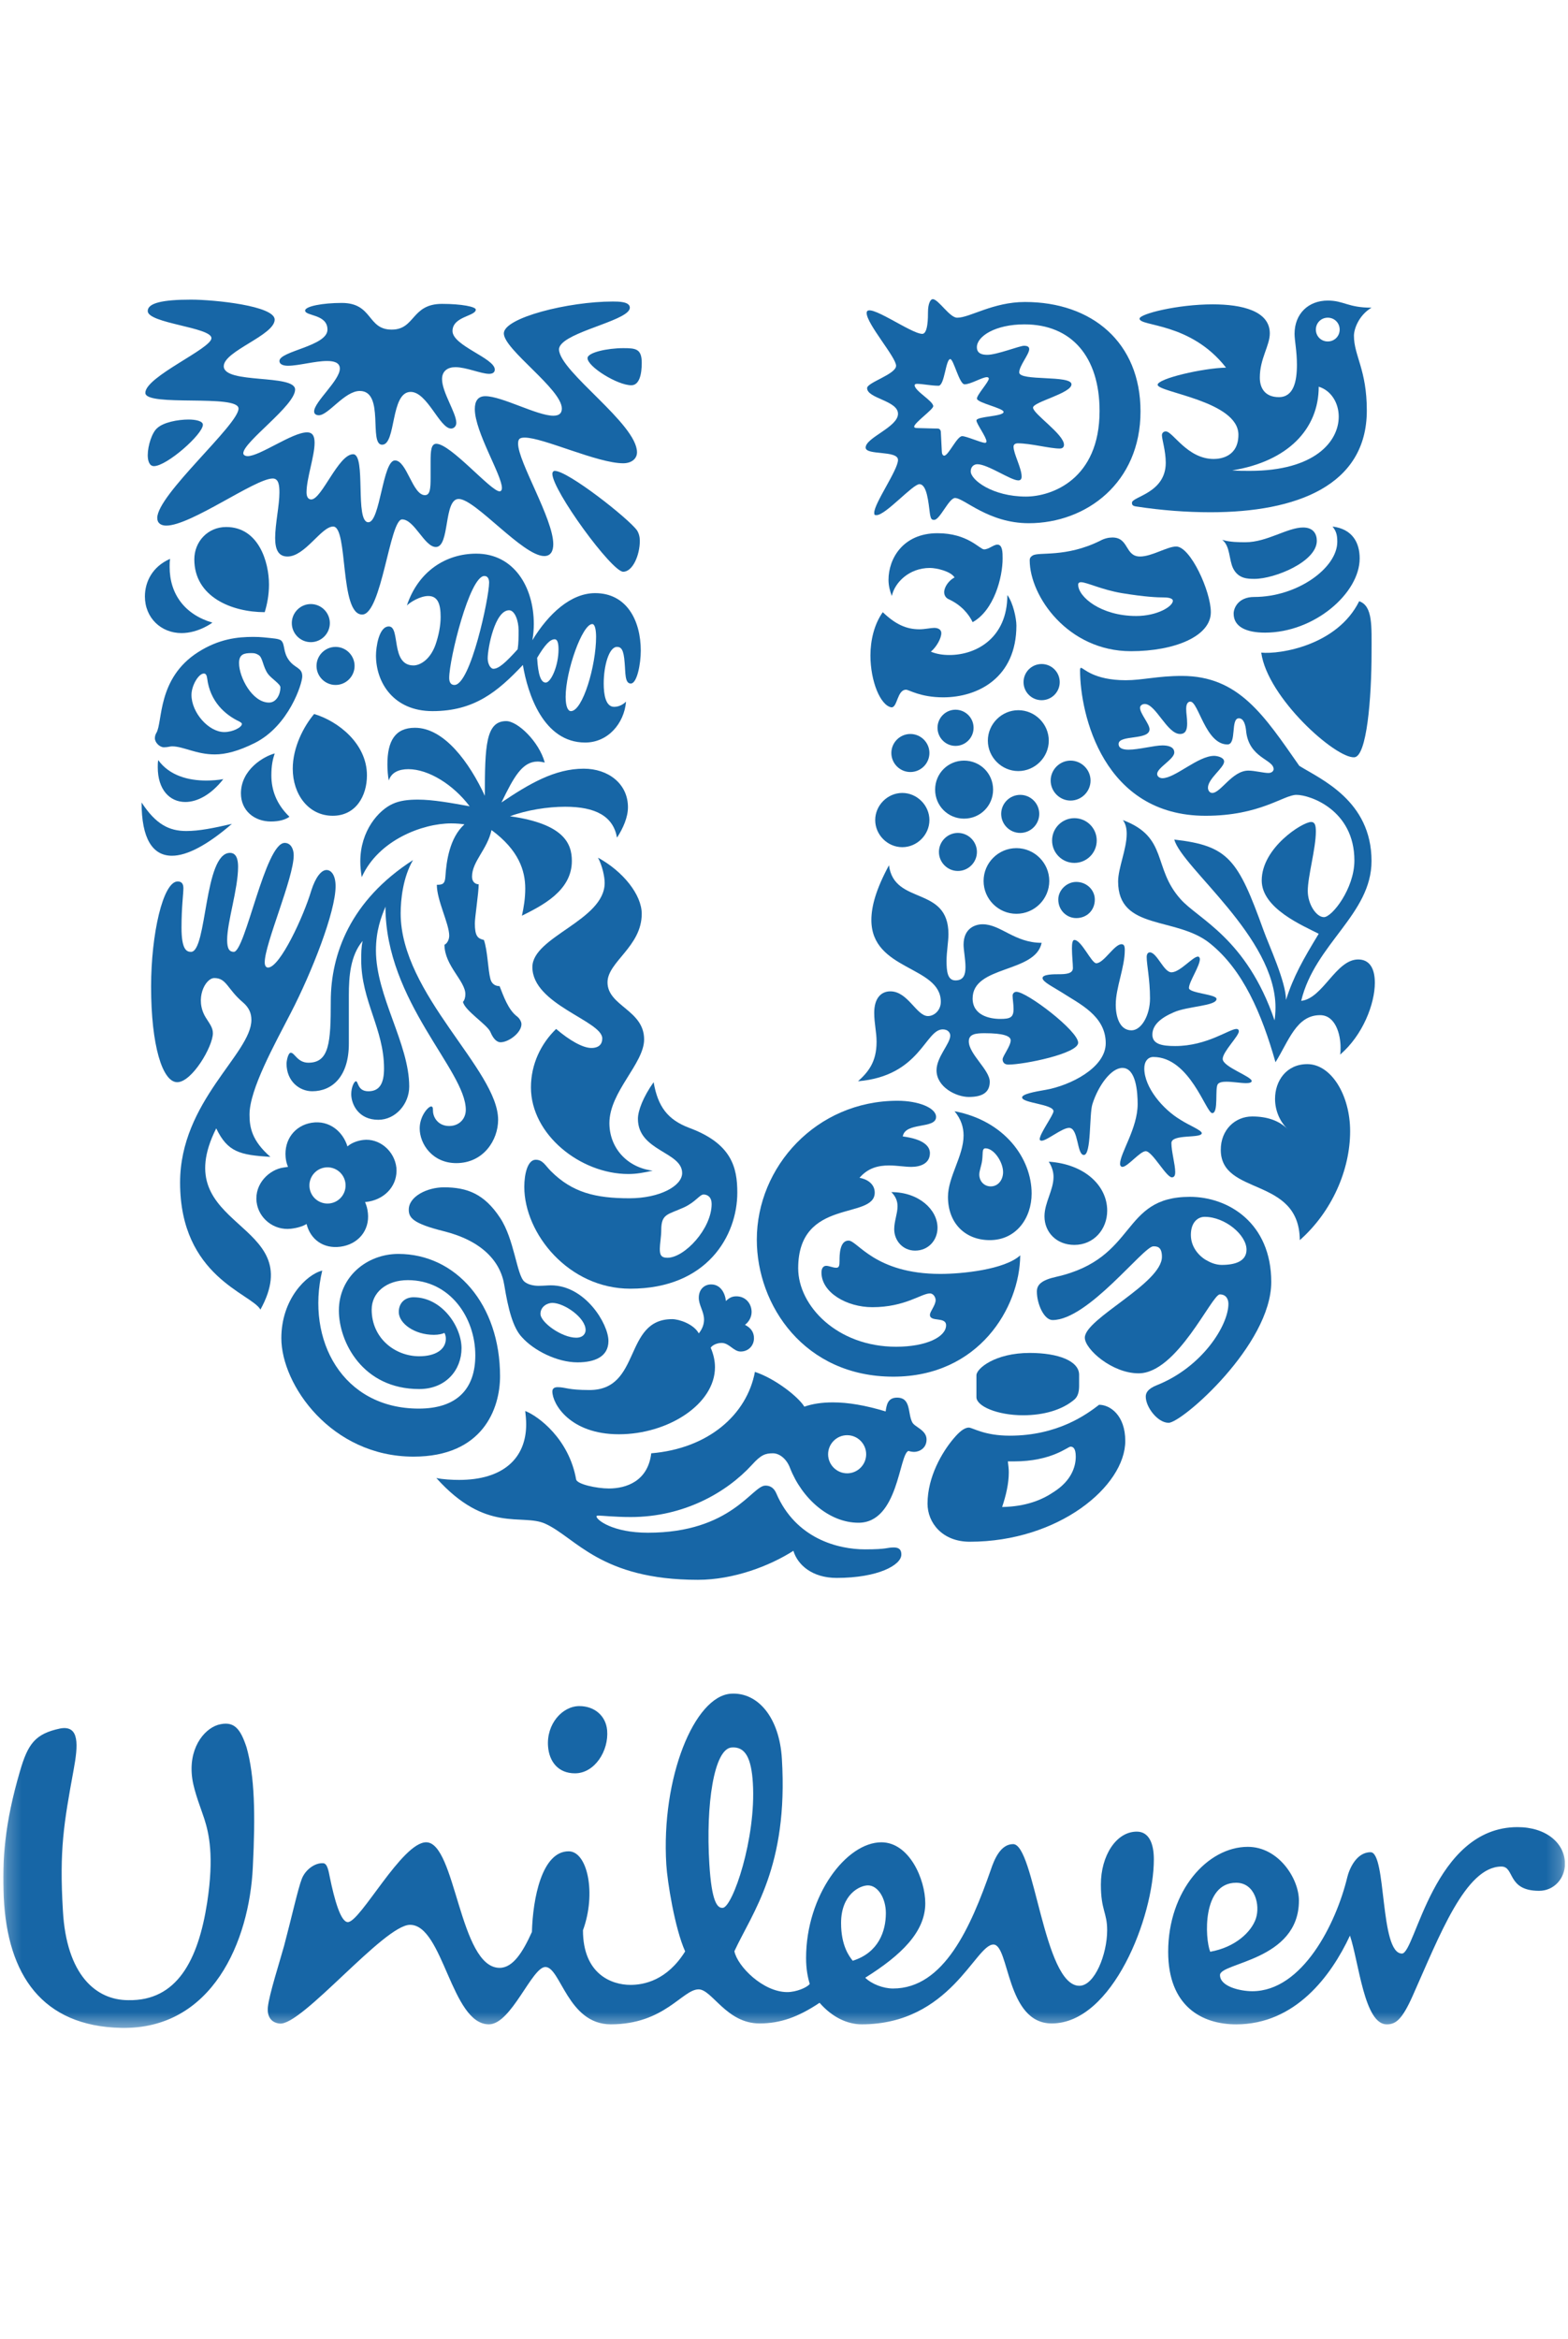 <?xml version="1.0" encoding="UTF-8"?> <svg xmlns="http://www.w3.org/2000/svg" width="108" height="161" viewBox="0 0 108 161" fill="none"><g clip-path="url(#clip0_2680_2619)"><mask id="mask0_2680_2619" style="mask-type:luminance" maskUnits="userSpaceOnUse" x="0" y="20" width="108" height="120"><path d="M107.79 20.593H0.224V139.593H107.79V20.593Z" fill="white"></path></mask><g mask="url(#mask0_2680_2619)"><path d="M14.078 125.217C13.902 124.656 13.388 123.395 13.248 122.464C12.939 120.402 14.017 119.044 15.007 118.733C16.118 118.423 16.552 118.981 16.982 120.278C17.538 122.253 17.6 124.841 17.413 128.546C17.17 133.607 14.638 139.719 8.344 139.592C2.911 139.473 0.507 135.954 0.257 130.585C0.139 128.054 0.32 125.524 1.368 121.946C1.924 120.03 2.42 119.348 4.145 118.981C5.501 118.733 5.379 120.151 5.072 121.823C4.396 125.524 4.082 127.311 4.332 131.51C4.574 135.954 6.615 137.683 8.837 137.683C12.17 137.747 13.65 134.97 14.27 130.954C14.759 127.746 14.39 126.203 14.078 125.217ZM85.142 129.6C86.44 129.6 86.812 131.135 86.502 132.065C86.192 132.989 85.083 134.043 83.356 134.35C82.984 133.422 82.798 129.6 85.142 129.6ZM61.016 131.692C61.016 130.647 60.457 129.782 59.784 129.782C59.222 129.782 57.931 130.397 57.931 132.373C57.931 133.921 58.481 134.655 58.733 134.97C60.518 134.412 61.016 132.927 61.016 131.692ZM41.818 119.104C41.731 118.114 40.955 117.44 39.905 117.44C38.734 117.44 37.631 118.669 37.748 120.213C37.823 121.231 38.423 122.068 39.602 122.068C40.955 122.069 41.942 120.526 41.818 119.104ZM51.855 122.729C51.748 121.003 51.33 120.224 50.403 120.288C49.174 120.362 48.606 124.229 48.857 128.294C49.017 130.946 49.412 131.355 49.78 131.329C50.46 131.288 52.091 126.55 51.855 122.729ZM92.796 129.226C92.031 132.399 89.712 137.067 86.252 137.067C85.451 137.067 84.031 136.756 84.031 135.954C84.031 135.089 89.466 134.97 89.466 130.832C89.466 129.291 88.047 127.128 85.947 127.128C83.17 127.128 80.461 130.155 80.461 134.351C80.461 138.113 82.798 139.348 85.143 139.348C89.218 139.348 91.687 136.013 92.982 133.238C93.602 135.09 93.966 139.348 95.515 139.348C96.13 139.348 96.565 139.039 97.306 137.375C99.153 133.237 100.945 128.485 103.415 128.485C104.338 128.485 103.785 130.155 106.006 130.155C107.053 130.155 107.791 129.291 107.791 128.299C107.791 126.878 106.497 125.771 104.524 125.771C98.721 125.771 97.491 134.474 96.564 134.474C95.02 134.474 95.514 127.499 94.401 127.499C93.413 127.498 92.928 128.675 92.796 129.226ZM43.424 136.631C44.349 136.631 45.94 136.331 47.192 134.326C46.476 132.736 45.965 129.523 45.894 128.353C45.526 122.37 47.831 116.742 50.354 116.586C52.204 116.474 53.684 118.225 53.854 121.062C54.309 128.517 51.826 131.629 50.583 134.314C50.793 135.355 52.559 137.127 54.225 137.127C54.84 137.127 55.584 136.818 55.771 136.568C55.647 136.139 55.521 135.584 55.521 134.779C55.521 130.459 58.299 126.816 60.707 126.816C62.62 126.816 63.731 129.346 63.731 131.016C63.731 132.988 62.063 134.596 59.596 136.139C60.03 136.568 60.828 136.88 61.51 136.88C65.031 136.88 66.873 132.62 68.237 128.73C68.483 127.988 68.918 126.941 69.78 126.941C71.261 126.941 71.881 136.693 74.343 136.693C75.396 136.693 76.258 134.531 76.258 132.869C76.258 131.633 75.826 131.509 75.826 129.719C75.826 127.746 76.876 126.081 78.299 126.081C79.162 126.081 79.474 126.941 79.474 127.988C79.474 131.939 76.631 139.285 72.44 139.285C69.287 139.285 69.533 133.853 68.423 133.853C67.183 133.853 65.455 139.346 59.351 139.346C58.359 139.346 57.312 138.853 56.45 137.863C54.971 138.853 53.733 139.285 52.313 139.285C50.032 139.285 49.042 136.939 48.119 136.939C47.006 136.939 45.775 139.346 42.068 139.346C39.106 139.346 38.612 135.4 37.565 135.4C36.637 135.4 35.218 139.346 33.676 139.346C31.08 139.346 30.53 132.497 28.242 132.497C26.453 132.497 20.798 139.453 19.263 139.294C18.646 139.23 18.386 138.769 18.451 138.151C18.538 137.297 19.273 135.011 19.571 133.93C20.07 132.053 20.528 129.996 20.784 129.34C21.038 128.678 21.723 128.206 22.273 128.257C22.55 128.283 22.633 128.8 22.719 129.227C23.031 130.753 23.466 132.309 23.957 132.309C24.824 132.309 27.687 126.815 29.353 126.815C31.393 126.815 31.637 135.458 34.413 135.458C35.341 135.458 36.022 134.349 36.637 132.987C36.7 130.7 37.317 127.436 39.168 127.436C40.465 127.436 41.083 130.334 40.154 132.868C40.152 135.89 42.125 136.631 43.424 136.631Z" fill="#1766A6"></path></g><path d="M86.412 39.847C85.954 39.847 85.298 39.847 84.937 39.128C84.641 38.538 84.741 37.587 84.184 37.162C84.741 37.325 85.33 37.325 85.788 37.325C87.264 37.325 88.674 36.31 89.756 36.31C90.469 36.31 90.699 36.769 90.699 37.226C90.7 38.669 87.79 39.847 86.412 39.847ZM87.132 43.548C90.535 43.548 93.651 40.83 93.651 38.44C93.651 37.325 93.125 36.409 91.782 36.245C92.011 36.54 92.109 36.769 92.109 37.293C92.109 39.095 89.364 41.093 86.38 41.093C85.298 41.093 84.97 41.845 84.97 42.238C84.97 43.156 85.856 43.548 87.132 43.548ZM86.871 44.924C87.298 48.034 92.011 52.227 93.288 52.128C94.142 52.056 94.469 48.067 94.469 44.924C94.469 43.123 94.568 41.714 93.617 41.386C92.108 44.433 88.15 45.055 86.871 44.924Z" fill="#1766A6"></path><path d="M13.157 65.522C14.269 65.522 14.04 58.709 15.841 58.709C16.268 58.709 16.399 59.136 16.399 59.66C16.399 61.199 15.645 63.459 15.645 64.703C15.645 65.326 15.809 65.522 16.104 65.522C16.891 65.522 18.266 58.022 19.608 58.022C20.034 58.022 20.23 58.447 20.23 58.873C20.23 60.446 18.234 64.965 18.234 66.242C18.234 66.439 18.298 66.602 18.463 66.602C19.282 66.602 20.919 63.066 21.442 61.297C21.737 60.38 22.13 59.888 22.491 59.888C22.818 59.888 23.114 60.248 23.114 61.002C23.114 62.77 21.475 66.93 20.034 69.715C18.922 71.876 17.186 74.984 17.186 76.721C17.186 77.606 17.347 78.522 18.625 79.635C16.529 79.504 15.678 79.308 14.893 77.671C11.388 84.647 21.344 83.96 17.938 90.147C17.315 89.035 12.404 87.888 12.404 81.404C12.404 75.805 17.315 72.529 17.315 70.206C17.315 69.748 17.153 69.355 16.727 68.995C15.645 68.076 15.612 67.325 14.761 67.325C14.14 67.325 13.384 68.764 14.171 70.041C14.434 70.468 14.663 70.73 14.663 71.123C14.663 72.038 13.221 74.493 12.207 74.493C11.191 74.493 10.407 71.975 10.407 67.912C10.407 64.308 11.224 60.675 12.24 60.675C12.534 60.675 12.632 60.871 12.632 61.135C12.632 61.56 12.502 62.41 12.502 63.852C12.502 65.391 12.862 65.522 13.157 65.522Z" fill="#1766A6"></path><path d="M21.506 75.117C22.883 75.117 24.028 74.1 24.028 71.844V68.502C24.028 67.225 24.127 65.785 24.979 64.768C24.88 65.195 24.88 65.653 24.88 66.079C24.88 68.896 26.451 70.829 26.451 73.546C26.451 74.56 26.156 75.118 25.372 75.118C24.618 75.118 24.684 74.43 24.519 74.43C24.389 74.43 24.192 74.855 24.192 75.314C24.192 76.002 24.683 77.082 26.058 77.082C27.238 77.082 28.186 76.002 28.186 74.79C28.186 71.845 25.894 68.568 25.894 65.425C25.894 64.049 26.254 63.133 26.549 62.411C26.549 68.929 32.083 73.677 32.083 76.394C32.083 77.017 31.625 77.509 30.937 77.509C30.184 77.509 29.823 76.918 29.823 76.459C29.823 76.23 29.79 76.165 29.692 76.165C29.497 76.165 28.907 76.82 28.907 77.673C28.907 78.752 29.79 80.064 31.428 80.064C33.293 80.064 34.309 78.49 34.309 77.082C34.309 73.645 27.596 68.437 27.596 62.871C27.596 61.92 27.758 60.381 28.448 59.203C24.125 61.985 22.783 65.687 22.783 68.929C22.783 71.746 22.685 73.152 21.244 73.152C20.49 73.152 20.294 72.466 20.031 72.466C19.835 72.466 19.736 73.055 19.736 73.218C19.738 74.429 20.623 75.117 21.506 75.117Z" fill="#1766A6"></path><path d="M71.121 38.243C71.537 37.964 73.383 38.406 75.77 37.226C76.064 37.065 76.359 36.999 76.621 36.999C77.769 36.999 77.474 38.308 78.523 38.308C79.34 38.308 80.391 37.62 81.014 37.62C81.99 37.62 83.399 40.699 83.399 42.14C83.399 43.81 80.882 44.826 77.9 44.826C73.547 44.826 70.924 41.027 70.924 38.57C70.925 38.374 71.024 38.308 71.121 38.243ZM78.261 42.402C79.703 42.402 80.784 41.747 80.784 41.353C80.784 41.224 80.588 41.125 80.161 41.125C79.735 41.125 78.883 41.093 77.277 40.83C75.899 40.601 74.851 40.077 74.458 40.077C74.327 40.077 74.261 40.142 74.261 40.24C74.261 41.093 75.835 42.402 78.261 42.402Z" fill="#1766A6"></path><path d="M22.195 87.462C21.115 87.725 19.378 89.425 19.378 92.114C19.378 95.321 22.817 100.268 28.482 100.268C33.262 100.268 34.442 96.96 34.442 94.731C34.442 89.787 31.398 86.315 27.436 86.315C25.274 86.315 23.341 87.887 23.341 90.211C23.341 92.375 24.979 95.616 28.875 95.616C30.709 95.616 31.789 94.304 31.789 92.802C31.789 91.327 30.447 89.298 28.481 89.298C27.892 89.298 27.467 89.687 27.467 90.312C27.467 91.096 28.546 91.884 29.89 91.884C30.216 91.884 30.479 91.818 30.611 91.752C30.675 91.853 30.709 92.015 30.709 92.146C30.709 92.9 29.988 93.359 28.875 93.359C27.205 93.359 25.6 92.115 25.6 90.146C25.6 88.97 26.616 88.119 28.089 88.119C31.003 88.119 32.738 90.705 32.738 93.294C32.738 95.617 31.463 96.962 28.842 96.962C23.602 96.961 21.05 92.244 22.195 87.462Z" fill="#1766A6"></path><path d="M59.577 106.651C61.148 106.651 61.066 106.52 61.558 106.52C62.048 106.52 62.082 106.815 62.082 107.012C62.082 107.733 60.476 108.617 57.627 108.617C55.957 108.617 54.941 107.732 54.647 106.75C53.01 107.798 50.522 108.748 48.065 108.748C41.353 108.748 39.65 105.831 37.553 104.884C35.948 104.163 33.492 105.572 30.053 101.74C30.512 101.839 31.135 101.871 31.626 101.871C34.637 101.871 36.242 100.4 36.242 98.04C36.242 97.743 36.209 97.419 36.176 97.126C37.094 97.486 39.191 99.055 39.683 101.839C39.747 102.167 41.089 102.461 41.941 102.461C43.121 102.461 44.627 101.969 44.856 100.039C48.786 99.712 51.44 97.388 51.997 94.436C53.403 94.895 55.008 96.172 55.401 96.829C55.958 96.633 56.612 96.534 57.365 96.534C58.413 96.534 59.593 96.731 61 97.157C61.066 96.731 61.131 96.207 61.787 96.207C62.769 96.207 62.507 97.288 62.835 97.907C62.999 98.236 63.819 98.431 63.819 99.088C63.819 99.712 63.292 99.942 62.965 99.942C62.834 99.942 62.67 99.909 62.571 99.876C61.917 100.106 61.883 104.819 59.133 104.819C57.104 104.819 55.237 103.149 54.417 101.055C54.188 100.433 53.697 100.039 53.238 100.039C52.715 100.039 52.42 100.138 51.799 100.826C50.031 102.756 47.083 104.426 43.448 104.426C42.334 104.426 41.45 104.326 41.22 104.326C41.088 104.326 41.088 104.359 41.088 104.391C41.088 104.621 42.201 105.506 44.625 105.506C50.389 105.506 51.798 102.263 52.714 102.263C52.847 102.263 53.237 102.263 53.466 102.788C54.811 105.93 57.743 106.651 59.577 106.651ZM57.038 100.106C57.038 100.827 57.628 101.417 58.349 101.417C59.07 101.417 59.659 100.827 59.659 100.106C59.659 99.383 59.07 98.793 58.349 98.793C57.628 98.793 57.038 99.383 57.038 100.106Z" fill="#1766A6"></path><path d="M82.974 83.762C82.515 83.762 82.024 84.123 82.024 85.009C82.024 85.988 82.778 86.612 83.203 86.807C83.433 86.94 83.794 87.071 84.151 87.071C85.102 87.071 85.857 86.807 85.857 86.02C85.856 85.009 84.38 83.762 82.974 83.762ZM79.441 85.791C78.753 85.791 74.949 90.867 72.498 90.867C71.909 90.867 71.417 89.754 71.417 88.906C71.417 88.447 71.711 88.119 72.762 87.888C78.393 86.611 77.147 82.385 81.957 82.385C84.609 82.385 87.561 84.189 87.561 88.248C87.561 92.571 81.408 97.94 80.49 97.94C79.736 97.94 78.917 96.86 78.917 96.14C78.917 95.911 79.016 95.616 79.671 95.354C82.811 94.108 84.61 91.227 84.61 89.752C84.61 89.424 84.447 89.1 84.021 89.1C83.465 89.1 81.081 94.534 78.425 94.534C76.588 94.534 74.72 92.868 74.72 92.08C74.72 90.768 80.031 88.347 80.031 86.511C80.03 85.822 79.703 85.791 79.441 85.791Z" fill="#1766A6"></path><path d="M14.63 42.86C14.63 42.86 13.681 43.579 12.502 43.579C11.095 43.579 9.981 42.532 9.981 41.058C9.981 40.042 10.505 38.995 11.716 38.47C11.684 38.667 11.684 38.83 11.684 39.027C11.683 40.895 12.731 42.302 14.63 42.86ZM21.638 49.148C20.918 49.998 20.164 51.44 20.164 52.913C20.164 54.681 21.246 56.154 22.916 56.154C24.52 56.154 25.274 54.779 25.274 53.372C25.274 51.178 23.276 49.637 21.638 49.148ZM10.767 50.457C10.705 50.558 10.668 50.687 10.668 50.818C10.668 51.113 10.996 51.44 11.289 51.44C11.551 51.44 11.715 51.375 11.846 51.375C12.631 51.375 13.516 51.931 14.793 51.931C15.545 51.931 16.43 51.701 17.543 51.146C19.901 49.966 20.819 47.052 20.819 46.56C20.819 45.937 20.319 46.019 19.901 45.446C19.483 44.875 19.643 44.37 19.377 44.103C19.226 43.95 18.756 43.94 18.165 43.874C17.968 43.853 17.706 43.841 17.444 43.841C16.365 43.841 15.084 43.974 13.646 44.89C10.806 46.703 11.224 49.704 10.767 50.457ZM18.462 46.396C18.689 46.705 19.315 47.085 19.315 47.314C19.315 47.771 19.051 48.362 18.528 48.362C17.381 48.362 16.465 46.626 16.465 45.642C16.465 45.021 16.826 44.956 17.316 44.956C17.545 44.956 17.644 44.989 17.807 45.087C18.101 45.251 18.101 45.905 18.462 46.396ZM15.448 50.392C14.368 50.392 13.189 49.05 13.189 47.837C13.189 47.183 13.68 46.363 14.04 46.363C14.171 46.363 14.237 46.462 14.269 46.692C14.465 48.296 15.514 49.214 16.497 49.671C16.595 49.736 16.661 49.769 16.661 49.834C16.661 50.064 16.038 50.392 15.448 50.392ZM18.233 42.139C18.396 41.614 18.527 40.961 18.527 40.239C18.527 38.668 17.805 36.277 15.579 36.277C14.303 36.277 13.384 37.292 13.384 38.504C13.384 41.092 15.972 42.139 18.233 42.139ZM9.751 55.238C9.751 57.726 10.505 58.906 11.847 58.906C12.895 58.906 14.303 58.152 15.972 56.711C14.696 57.006 13.712 57.203 12.829 57.203C11.65 57.203 10.734 56.744 9.751 55.238ZM10.898 52.323C10.866 52.488 10.866 52.651 10.866 52.814C10.866 54.353 11.683 55.205 12.764 55.205C13.58 55.205 14.532 54.714 15.381 53.632C15.023 53.697 14.596 53.73 14.203 53.73C12.993 53.73 11.683 53.404 10.898 52.323ZM18.921 51.865C18.166 52.061 16.595 52.978 16.595 54.615C16.595 55.793 17.511 56.548 18.658 56.548C19.248 56.548 19.673 56.416 19.935 56.22C19.019 55.336 18.691 54.353 18.691 53.372C18.691 52.683 18.789 52.258 18.921 51.865ZM20.099 42.892C20.099 43.612 20.688 44.203 21.408 44.203C22.129 44.203 22.719 43.613 22.719 42.892C22.719 42.172 22.129 41.581 21.408 41.581C20.688 41.581 20.099 42.172 20.099 42.892ZM21.801 45.839C21.801 46.56 22.392 47.15 23.114 47.15C23.833 47.15 24.423 46.56 24.423 45.839C24.423 45.12 23.833 44.53 23.114 44.53C22.391 44.53 21.801 45.12 21.801 45.839Z" fill="#1766A6"></path><path d="M72.892 61.919C72.892 61.265 73.482 60.708 74.129 60.708C74.851 60.708 75.408 61.265 75.408 61.919C75.408 62.672 74.85 63.197 74.129 63.197C73.482 63.197 72.892 62.672 72.892 61.919ZM61.394 51.833C61.394 52.553 61.985 53.143 62.703 53.143C63.426 53.143 64.016 52.553 64.016 51.833C64.016 51.114 63.425 50.524 62.703 50.524C61.985 50.524 61.394 51.114 61.394 51.833ZM60.282 56.45C60.282 57.466 61.131 58.316 62.148 58.316C63.162 58.316 64.016 57.466 64.016 56.45C64.016 55.436 63.162 54.583 62.148 54.583C61.131 54.583 60.282 55.436 60.282 56.45ZM64.409 54.354C64.409 55.469 65.294 56.352 66.401 56.352C67.514 56.352 68.402 55.469 68.402 54.354C68.402 53.241 67.514 52.357 66.401 52.357C65.294 52.357 64.409 53.241 64.409 54.354ZM64.574 50.097C64.574 50.786 65.131 51.344 65.812 51.344C66.5 51.344 67.057 50.786 67.057 50.097C67.057 49.411 66.499 48.854 65.812 48.854C65.131 48.854 64.574 49.411 64.574 50.097ZM70.499 46.955C70.499 47.641 71.056 48.198 71.745 48.198C72.433 48.198 72.991 47.641 72.991 46.955C72.991 46.266 72.433 45.709 71.745 45.709C71.056 45.709 70.499 46.266 70.499 46.955ZM68.041 50.983C68.041 52.128 68.991 53.077 70.138 53.077C71.286 53.077 72.237 52.128 72.237 50.983C72.237 49.835 71.287 48.887 70.138 48.887C68.991 48.887 68.041 49.835 68.041 50.983ZM64.671 58.645C64.671 59.366 65.261 59.954 65.976 59.954C66.697 59.954 67.288 59.366 67.288 58.645C67.288 57.924 66.697 57.335 65.976 57.335C65.261 57.335 64.671 57.924 64.671 58.645ZM68.959 56.024C68.959 56.745 69.548 57.335 70.271 57.335C70.991 57.335 71.581 56.745 71.581 56.024C71.581 55.305 70.991 54.715 70.271 54.715C69.548 54.715 68.959 55.305 68.959 56.024ZM67.747 60.642C67.747 61.886 68.762 62.902 70.008 62.902C71.253 62.902 72.271 61.886 72.271 60.642C72.271 59.398 71.253 58.382 70.008 58.382C68.762 58.382 67.747 59.398 67.747 60.642ZM72.465 57.857C72.465 58.71 73.154 59.398 74 59.398C74.852 59.398 75.54 58.71 75.54 57.857C75.54 57.007 74.852 56.319 74 56.319C73.154 56.319 72.465 57.007 72.465 57.857ZM72.367 53.731C72.367 54.486 72.991 55.108 73.736 55.108C74.491 55.108 75.114 54.486 75.114 53.731C75.114 52.979 74.491 52.357 73.736 52.357C72.991 52.357 72.367 52.979 72.367 53.731Z" fill="#1766A6"></path><path d="M75.703 96.699C74.851 97.355 72.859 98.826 69.548 98.826C67.779 98.826 66.992 98.269 66.73 98.269C66.402 98.269 66.042 98.596 65.681 99.023C64.903 99.941 63.886 101.644 63.886 103.509C63.886 104.818 64.903 106.126 66.795 106.126C72.925 106.126 77.506 102.296 77.506 99.187C77.506 97.42 76.458 96.699 75.703 96.699ZM74 96.339C74.265 96.113 74.327 95.75 74.327 95.388V94.635C74.327 93.684 72.892 93.13 70.925 93.13C68.532 93.13 67.254 94.208 67.254 94.668V96.174C67.254 96.798 68.697 97.42 70.467 97.42C71.876 97.42 73.154 97.06 74 96.339ZM73.736 99.581C73.901 99.581 74.096 99.678 74.096 100.269C74.096 100.988 73.77 101.937 72.596 102.689C71.777 103.248 70.662 103.707 69.024 103.736C69.286 102.953 69.483 102.132 69.483 101.35C69.483 101.087 69.451 100.89 69.418 100.596H69.844C72.433 100.597 73.548 99.581 73.736 99.581Z" fill="#1766A6"></path><path d="M61.23 59.562C61.59 62.344 65.327 60.937 65.327 64.308C65.327 64.8 65.196 65.522 65.196 66.144C65.196 66.865 65.26 67.487 65.812 67.487C66.368 67.487 66.5 67.094 66.5 66.57C66.5 66.044 66.368 65.391 66.368 65.031C66.368 63.883 67.188 63.623 67.681 63.623C68.926 63.623 69.876 64.9 71.745 64.9C71.318 66.996 66.992 66.439 66.992 68.731C66.992 69.879 68.139 70.138 68.893 70.138C69.581 70.138 69.811 70.04 69.811 69.453C69.811 69.124 69.745 68.763 69.745 68.534C69.745 68.403 69.844 68.272 70.008 68.272C70.731 68.272 74.261 70.957 74.261 71.778C74.261 72.529 70.532 73.282 69.451 73.282C69.123 73.282 69.057 73.053 69.057 72.922C69.057 72.694 69.614 72.005 69.614 71.614C69.614 71.319 69.123 71.121 67.811 71.121C67.188 71.121 66.729 71.188 66.729 71.68C66.729 72.561 68.171 73.644 68.171 74.46C68.171 75.117 67.778 75.51 66.729 75.51C65.844 75.51 64.506 74.82 64.506 73.675C64.506 72.758 65.451 71.844 65.451 71.285C65.451 71.121 65.326 70.859 64.933 70.859C63.719 70.859 63.392 74.067 59.1 74.428C59.788 73.806 60.376 73.118 60.376 71.713C60.376 71.025 60.214 70.466 60.214 69.715C60.214 68.731 60.671 68.24 61.326 68.24C62.537 68.24 63.127 69.942 63.916 69.942C64.343 69.942 64.801 69.55 64.801 68.96C64.801 66.472 60.018 66.832 60.018 63.328C60.019 62.377 60.345 61.199 61.23 59.562ZM76.85 69.157C76.85 69.975 77.114 70.924 77.933 70.924C78.621 70.924 79.21 69.879 79.21 68.731C79.21 67.421 78.981 66.406 78.981 65.88C78.981 65.653 79.08 65.555 79.21 65.555C79.702 65.588 80.16 66.93 80.686 66.93C81.276 66.93 82.155 65.847 82.514 65.847C82.613 65.847 82.645 65.98 82.645 66.011C82.645 66.504 81.891 67.585 81.891 68.01C81.891 68.371 83.792 68.436 83.792 68.763C83.792 69.255 81.799 69.255 80.85 69.681C79.933 70.073 79.373 70.564 79.373 71.221C79.373 71.876 80.029 72.005 80.947 72.005C83.135 72.005 84.675 70.828 85.166 70.828C85.264 70.828 85.329 70.891 85.329 70.99C85.329 71.319 84.216 72.398 84.216 72.891C84.216 73.447 86.248 74.1 86.215 74.428C86.183 74.526 86.051 74.558 85.822 74.558C85.46 74.558 84.904 74.46 84.477 74.46C84.215 74.46 83.986 74.493 83.886 74.624C83.659 74.886 83.952 76.623 83.496 76.623C83.069 76.623 81.955 72.758 79.439 72.758C79.078 72.758 78.816 73.053 78.816 73.544C78.816 74.853 80.094 76.359 81.307 77.081C81.856 77.442 82.775 77.802 82.775 77.999C82.775 78.391 80.684 78.031 80.684 78.686C80.684 79.275 80.946 80.162 80.946 80.683C80.946 80.847 80.913 81.043 80.717 81.043C80.324 81.043 79.372 79.243 78.914 79.243C78.521 79.243 77.669 80.323 77.308 80.323C77.21 80.323 77.145 80.225 77.145 80.127C77.145 79.374 78.358 77.671 78.358 76.001C78.358 75.215 78.259 73.511 77.308 73.511C76.522 73.511 75.636 74.755 75.243 76.001C75.015 76.721 75.178 79.504 74.653 79.504C74.162 79.504 74.293 77.638 73.636 77.638C73.153 77.638 72.104 78.522 71.743 78.522C71.677 78.522 71.611 78.489 71.611 78.424C71.611 78.031 72.562 76.754 72.562 76.492C72.562 76.001 70.399 75.936 70.399 75.543C70.399 75.312 71.251 75.15 72.037 75.017C73.703 74.722 76.16 73.511 76.16 71.809C76.16 69.91 74.325 69.091 73.119 68.305C72.496 67.912 71.808 67.585 71.808 67.323C71.808 67.061 72.594 67.061 72.922 67.061C73.413 67.061 73.899 67.028 73.899 66.635C73.899 66.34 73.833 65.751 73.833 65.293C73.833 64.965 73.865 64.703 73.998 64.703C74.489 64.703 75.177 66.306 75.506 66.306C76.029 66.306 76.75 64.996 77.243 64.996C77.405 64.996 77.472 65.096 77.472 65.389C77.474 66.602 76.85 67.977 76.85 69.157Z" fill="#1766A6"></path><path d="M62.181 78.227C63.689 78.424 64.05 78.947 64.05 79.374C64.05 80.094 63.394 80.323 62.77 80.323C62.313 80.323 61.788 80.225 61.231 80.225C60.509 80.225 59.79 80.388 59.201 81.076C59.626 81.141 60.249 81.438 60.249 82.094C60.249 83.993 54.977 82.418 54.977 87.3C54.977 89.886 57.663 92.704 61.722 92.704C63.821 92.704 65.164 92.016 65.164 91.228C65.164 90.608 64.051 91.031 64.051 90.507C64.051 90.278 64.444 89.852 64.444 89.49C64.444 89.332 64.313 89.034 64.051 89.034C63.459 89.034 62.345 89.981 60.085 89.981C58.316 89.981 56.58 88.969 56.58 87.593C56.58 87.299 56.712 87.133 56.908 87.133C57.105 87.133 57.366 87.266 57.596 87.266C57.793 87.266 57.825 87.133 57.825 86.775C57.825 86.413 57.825 85.397 58.446 85.397C59.07 85.397 60.249 87.691 64.771 87.691C66.272 87.691 69.189 87.397 70.271 86.413C70.238 90.016 67.418 94.764 61.526 94.764C55.402 94.764 52.127 89.852 52.127 85.332C52.127 80.323 56.219 75.772 61.821 75.772C63.26 75.772 64.475 76.261 64.475 76.885C64.474 77.737 62.344 77.213 62.181 78.227ZM72.236 79.965C72.465 80.323 72.564 80.683 72.564 81.01C72.564 81.928 71.941 82.779 71.941 83.731C71.941 84.811 72.761 85.694 74 85.694C75.343 85.694 76.261 84.615 76.261 83.337C76.261 81.6 74.688 80.127 72.236 79.965ZM61.394 82.059C61.72 82.385 61.82 82.713 61.82 83.041C61.82 83.532 61.591 84.058 61.591 84.615C61.591 85.397 62.181 86.087 63.031 86.087C63.95 86.087 64.574 85.365 64.574 84.516C64.574 83.272 63.292 82.059 61.394 82.059ZM65.747 76.492C69.188 77.147 71.056 79.734 71.056 82.159C71.056 83.829 70.008 85.365 68.172 85.365C66.5 85.365 65.294 84.221 65.294 82.386C65.294 81.011 66.368 79.57 66.368 78.162C66.368 77.606 66.205 77.049 65.747 76.492ZM67.451 80.847C67.451 81.305 67.779 81.666 68.238 81.666C68.761 81.666 69.09 81.207 69.09 80.683C69.09 79.996 68.467 79.046 67.877 79.046C67.614 79.046 67.713 79.439 67.648 79.865C67.614 80.192 67.451 80.585 67.451 80.847Z" fill="#1766A6"></path><path d="M31.3 47.15C32.413 47.15 33.689 41.124 33.689 40.108C33.689 39.846 33.592 39.649 33.363 39.649C32.347 39.649 30.94 45.381 30.94 46.659C30.939 46.888 31.004 47.15 31.3 47.15ZM39.323 48.951C40.14 48.951 41.057 45.806 41.057 43.841C41.057 43.415 40.992 42.958 40.794 42.958C40.106 42.958 38.96 46.2 38.96 47.968C38.961 48.656 39.126 48.951 39.323 48.951ZM33.982 46.036C34.342 46.036 34.801 45.641 35.655 44.694C35.719 44.268 35.719 43.874 35.719 43.383C35.719 42.729 35.457 42.008 35.065 42.008C34.081 42.008 33.591 44.628 33.591 45.317C33.592 45.708 33.787 46.036 33.982 46.036ZM38.47 44.694C38.47 44.136 38.338 44.005 38.208 44.005C37.88 44.005 37.521 44.399 36.997 45.283C37.062 46.462 37.259 46.986 37.586 46.986C37.946 46.986 38.47 45.839 38.47 44.694ZM40.992 40.829C43.154 40.829 44.135 42.696 44.135 44.792C44.135 45.708 43.875 47.052 43.449 47.052C43.023 47.052 43.089 46.298 43.023 45.61C42.958 44.726 42.793 44.53 42.498 44.53C41.941 44.53 41.582 45.839 41.582 47.052C41.582 47.804 41.713 48.656 42.301 48.656C42.629 48.656 42.924 48.492 43.121 48.296C42.99 49.801 41.875 51.113 40.304 51.113C37.422 51.113 36.341 47.739 36.015 45.774C34.279 47.608 32.675 48.951 29.792 48.951C27.108 48.951 25.896 46.986 25.896 45.12C25.896 44.562 26.092 43.122 26.781 43.122C27.599 43.122 26.879 45.806 28.483 45.806C28.877 45.806 29.595 45.478 29.99 44.399C30.219 43.743 30.35 43.057 30.35 42.466C30.35 41.581 30.154 41.026 29.499 41.026C28.941 41.026 28.253 41.45 28.024 41.68C28.811 39.322 30.71 38.111 32.803 38.111C35.393 38.111 36.767 40.403 36.767 42.958C36.767 43.317 36.734 43.71 36.668 44.071C37.782 42.237 39.323 40.829 40.992 40.829Z" fill="#1766A6"></path><path d="M34.868 49.638C33.46 49.638 33.395 51.344 33.395 54.78C32.346 52.521 30.612 50.097 28.581 50.097C27.206 50.097 26.683 51.015 26.683 52.618C26.683 52.946 26.715 53.438 26.781 53.731C26.945 53.176 27.469 52.946 28.123 52.946C29.533 52.946 31.235 54.026 32.348 55.501C31.072 55.272 29.827 55.042 28.78 55.042C28.124 55.042 27.535 55.108 27.044 55.337C26.094 55.762 24.817 57.171 24.817 59.3C24.817 59.628 24.85 59.987 24.916 60.38C26.062 57.825 29.107 56.679 31.072 56.679C31.466 56.679 31.759 56.712 31.989 56.745C30.973 57.661 30.745 59.266 30.678 60.347C30.647 60.871 30.449 60.905 30.088 60.905C30.088 61.984 30.941 63.59 30.941 64.408C30.941 64.703 30.777 64.965 30.614 65.031C30.614 66.472 32.053 67.52 32.053 68.436C32.053 68.665 31.989 68.862 31.889 68.961C31.989 69.551 33.573 70.542 33.778 71.039C34.03 71.643 34.313 71.745 34.477 71.745C35.034 71.745 35.916 71.089 35.916 70.499C35.916 70.303 35.752 70.074 35.623 69.975C35 69.518 34.672 68.535 34.41 67.881C34.18 67.881 33.884 67.784 33.78 67.398C33.601 66.72 33.592 65.457 33.33 64.703C32.904 64.605 32.707 64.441 32.707 63.557C32.707 63.131 32.97 61.46 32.97 60.87C32.774 60.87 32.512 60.739 32.512 60.346C32.512 59.299 33.561 58.48 33.854 57.138C35.721 58.512 36.178 59.92 36.178 61.166C36.178 61.819 36.08 62.442 35.949 63.033C37.325 62.344 39.388 61.329 39.388 59.266C39.388 58.053 38.831 56.711 35.13 56.187C36.276 55.761 37.718 55.533 38.929 55.533C41.026 55.533 42.237 56.187 42.498 57.66C42.924 57.006 43.252 56.252 43.252 55.565C43.252 53.959 41.908 52.913 40.206 52.913C38.208 52.913 36.44 53.959 34.54 55.238C35.394 53.47 35.98 52.422 37.03 52.422C37.193 52.422 37.357 52.455 37.521 52.488C37.128 51.048 35.655 49.638 34.868 49.638Z" fill="#1766A6"></path><path d="M90.044 73.25C91.684 73.25 92.994 75.378 92.994 77.868C92.994 80.52 91.748 83.403 89.527 85.366C89.494 80.946 84.084 82.354 84.084 79.146C84.084 77.771 85.069 76.853 86.249 76.853C87.298 76.853 88.117 77.148 88.707 77.739C88.117 77.181 87.822 76.394 87.822 75.642C87.822 74.395 88.609 73.25 90.044 73.25Z" fill="#1766A6"></path><path d="M60.804 42.14C61.657 42.959 62.408 43.318 63.326 43.318C63.688 43.318 64.115 43.221 64.345 43.221C64.64 43.221 64.835 43.351 64.835 43.58C64.835 43.941 64.507 44.531 64.115 44.859C64.507 45.022 64.934 45.088 65.393 45.088C67.253 45.088 69.383 43.908 69.383 40.962C69.778 41.484 70.007 42.566 70.007 43.058C70.007 46.627 67.384 48.002 64.966 48.002C63.393 48.002 62.605 47.477 62.407 47.477C61.786 47.477 61.819 48.723 61.393 48.69C60.639 48.559 59.953 46.889 59.953 45.121C59.954 44.072 60.216 42.959 60.804 42.14ZM65.747 39.749C65.485 39.323 64.507 39.095 64.05 39.095C62.606 39.095 61.623 40.109 61.427 41.027C61.296 40.699 61.198 40.306 61.198 39.913C61.198 38.472 62.181 36.704 64.575 36.704C66.665 36.704 67.484 37.817 67.78 37.817C68.107 37.817 68.435 37.489 68.698 37.489C69.058 37.489 69.058 38.046 69.058 38.44C69.058 39.749 68.467 42.009 66.993 42.828C66.73 42.271 66.206 41.648 65.36 41.256C65.131 41.158 65.033 40.962 65.033 40.765C65.032 40.404 65.359 39.945 65.747 39.749Z" fill="#1766A6"></path><path d="M38.044 32.61C38.044 33.756 42.137 39.356 42.924 39.356C43.58 39.356 44.07 38.21 44.07 37.226C44.07 36.966 44.004 36.705 43.875 36.507C43.285 35.688 39.126 32.413 38.208 32.413C38.109 32.413 38.044 32.512 38.044 32.61ZM13.974 29.237C13.974 29.893 11.486 32.086 10.603 32.086C10.276 32.086 10.176 31.694 10.176 31.334C10.176 30.68 10.471 29.762 10.832 29.466C11.256 29.073 12.239 28.879 12.992 28.879C13.45 28.879 13.974 28.975 13.974 29.237ZM43.875 31.137C43.875 29.171 38.562 25.602 38.503 24.064C38.497 23.923 38.574 23.783 38.693 23.658C39.603 22.698 43.382 21.998 43.382 21.18C43.382 20.756 42.595 20.756 42.202 20.756C39.157 20.756 34.703 21.869 34.703 22.949C34.703 24.064 38.698 26.782 38.698 28.125C38.698 28.485 38.469 28.616 38.108 28.616C36.996 28.616 34.572 27.272 33.426 27.272C32.902 27.272 32.704 27.632 32.704 28.158C32.704 29.729 34.571 32.709 34.571 33.591C34.571 33.69 34.538 33.821 34.407 33.821C33.817 33.821 31.036 30.548 30.052 30.548C29.693 30.548 29.659 31.038 29.659 31.759V32.872C29.659 33.625 29.626 34.084 29.268 34.084C28.414 34.084 28.022 31.694 27.204 31.694C26.352 31.694 26.188 35.95 25.371 35.95C24.42 35.95 25.239 31.267 24.322 31.267C23.307 31.267 22.16 34.379 21.439 34.379C21.178 34.379 21.113 34.116 21.113 33.887C21.113 32.938 21.668 31.399 21.668 30.483C21.668 30.023 21.537 29.762 21.146 29.762C20.129 29.762 17.903 31.399 17.052 31.399C16.921 31.399 16.757 31.334 16.757 31.202C16.757 30.418 20.326 27.928 20.326 26.815C20.326 25.733 15.412 26.455 15.412 25.209C15.412 24.162 18.919 23.081 18.919 22C18.919 21.05 14.759 20.626 13.155 20.626C11.222 20.626 10.175 20.853 10.175 21.41C10.175 22.262 14.564 22.525 14.564 23.277C14.564 23.998 10.011 25.93 10.011 27.043C10.011 28.026 16.429 27.108 16.429 28.125C16.429 29.237 10.831 34.05 10.831 35.655C10.831 36.016 11.093 36.18 11.452 36.18C13.155 36.18 17.574 32.938 18.787 32.938C19.213 32.938 19.246 33.461 19.246 33.92C19.246 34.772 18.952 36.081 18.952 37.032C18.952 37.784 19.148 38.308 19.802 38.308C21.016 38.308 22.127 36.245 22.948 36.245C23.995 36.245 23.373 42.303 24.945 42.303C26.287 42.303 26.843 35.754 27.695 35.754C28.547 35.754 29.236 37.653 30.021 37.653C31.002 37.653 30.544 34.346 31.593 34.346C32.738 34.346 36.013 38.276 37.487 38.276C37.945 38.276 38.108 37.915 38.108 37.456C38.108 35.72 35.686 31.792 35.686 30.548C35.686 30.221 35.783 30.122 36.143 30.122C37.42 30.122 41.155 31.89 42.922 31.89C43.516 31.89 43.875 31.563 43.875 31.137ZM40.468 24.653C40.468 25.242 42.531 26.52 43.482 26.52C44.038 26.52 44.202 25.766 44.202 24.98C44.202 23.998 43.778 23.965 42.925 23.965C41.844 23.965 40.468 24.26 40.468 24.653ZM32.772 21.312C32.772 21.115 31.79 20.918 30.448 20.918C28.319 20.918 28.614 22.689 26.977 22.689C25.274 22.689 25.698 20.853 23.537 20.853C22.227 20.853 21.017 21.083 21.017 21.377C21.017 21.771 22.555 21.607 22.555 22.689C22.555 23.834 19.247 24.162 19.247 24.85C19.247 25.079 19.508 25.177 19.836 25.177C20.558 25.177 21.702 24.85 22.522 24.85C22.981 24.85 23.407 24.947 23.407 25.373C23.407 26.192 21.637 27.666 21.637 28.321C21.637 28.518 21.8 28.584 21.964 28.584C22.62 28.584 23.734 26.913 24.781 26.913C26.517 26.913 25.372 30.613 26.32 30.613C27.302 30.613 26.877 26.977 28.285 26.977C29.433 26.977 30.283 29.499 31.069 29.499C31.266 29.499 31.429 29.336 31.429 29.106C31.429 28.42 30.447 27.01 30.447 26.094C30.447 25.537 30.84 25.274 31.364 25.274C32.116 25.274 33.132 25.733 33.687 25.733C33.883 25.733 34.08 25.668 34.08 25.439C34.08 24.653 31.168 23.802 31.168 22.787C31.169 21.771 32.772 21.771 32.772 21.312Z" fill="#1766A6"></path><path d="M90.83 26.618C90.83 29.531 88.707 31.758 84.871 32.38C85.298 32.412 85.691 32.412 86.085 32.412C90.568 32.412 92.208 30.383 92.208 28.681C92.208 27.73 91.683 26.88 90.83 26.618ZM85.298 29.924C85.298 27.599 79.735 27.009 79.735 26.486C79.735 26.061 82.841 25.339 84.446 25.306C81.99 22.163 78.49 22.491 78.49 21.934C78.49 21.606 81.111 20.95 83.531 20.95C85.561 20.95 87.461 21.409 87.461 22.948C87.461 23.801 86.773 24.686 86.773 25.994C86.773 26.715 87.131 27.337 88.084 27.337C89.102 27.337 89.329 26.257 89.329 25.109C89.329 24.161 89.166 23.44 89.166 22.981C89.166 21.606 90.109 20.69 91.453 20.69C92.567 20.69 92.83 21.179 94.469 21.179C93.583 21.705 93.256 22.655 93.256 23.112C93.256 24.489 94.143 25.438 94.143 28.255C94.143 33.427 89.297 35.261 83.367 35.261C81.737 35.261 79.998 35.13 78.293 34.869C78.032 34.836 77.966 34.771 77.966 34.607C77.966 34.181 80.294 33.951 80.294 31.857C80.294 31.037 80.031 30.252 80.031 29.958C80.031 29.794 80.162 29.695 80.294 29.695C80.785 29.695 81.77 31.594 83.598 31.594C84.084 31.594 85.298 31.43 85.298 29.924ZM90.634 22.688C90.634 23.145 90.994 23.505 91.453 23.505C91.912 23.505 92.273 23.145 92.273 22.688C92.273 22.229 91.912 21.868 91.453 21.868C90.994 21.868 90.634 22.229 90.634 22.688Z" fill="#1766A6"></path><path d="M87.724 52.946C87.724 52.259 85.986 52.194 85.823 50.261C85.789 49.967 85.691 49.444 85.33 49.444C84.741 49.444 85.199 51.245 84.544 51.245C83.038 51.245 82.547 48.297 81.99 48.297C81.858 48.297 81.702 48.395 81.702 48.788C81.702 49.149 81.768 49.378 81.768 49.802C81.768 50.229 81.668 50.524 81.276 50.524C80.391 50.524 79.604 48.46 78.85 48.46C78.686 48.46 78.523 48.559 78.523 48.723C78.523 49.116 79.177 49.835 79.177 50.196C79.177 50.983 77.047 50.556 77.047 51.212C77.047 51.507 77.341 51.604 77.735 51.604C78.424 51.604 79.506 51.311 80.063 51.311C80.391 51.311 80.882 51.376 80.882 51.8C80.882 52.259 79.702 52.848 79.702 53.274C79.702 53.471 79.898 53.568 80.062 53.568C80.947 53.568 82.513 52.03 83.627 52.03C83.823 52.03 84.314 52.128 84.314 52.423C84.314 52.848 83.201 53.6 83.201 54.223C83.201 54.387 83.301 54.583 83.497 54.583C84.083 54.583 84.87 53.045 85.985 53.045C86.411 53.045 87.034 53.209 87.363 53.209C87.626 53.209 87.724 53.045 87.724 52.946ZM88.576 68.829C89.101 67.193 89.757 66.045 90.83 64.277C89.757 63.722 86.904 62.541 86.904 60.609C86.904 58.349 89.721 56.581 90.305 56.581C90.568 56.581 90.633 56.811 90.633 57.237C90.633 58.415 90.076 60.314 90.076 61.33C90.076 62.246 90.666 63.132 91.19 63.132C91.747 63.132 93.287 61.167 93.287 59.234C93.287 55.762 90.239 54.715 89.296 54.715C88.411 54.715 86.805 56.155 83.037 56.155C75.998 56.155 74.392 49.182 74.392 46.135C74.392 46.004 74.423 45.971 74.456 45.971C74.62 45.971 75.31 46.824 77.537 46.824C78.684 46.824 79.733 46.528 81.405 46.528C85.328 46.528 87.066 49.248 89.492 52.717C90.959 53.633 94.467 55.108 94.467 59.267C94.467 62.935 90.567 64.965 89.623 68.895C91.123 68.732 92.009 66.045 93.549 66.045C94.336 66.045 94.696 66.668 94.696 67.652C94.696 69.091 93.876 71.254 92.303 72.596C92.335 72.465 92.335 72.3 92.335 72.104C92.335 71.188 91.976 69.879 90.925 69.879C89.294 69.879 88.77 71.647 87.853 73.119C86.902 69.78 85.624 66.766 83.332 64.932C81.013 63.066 77.013 64.08 77.013 60.675C77.013 59.757 77.604 58.448 77.604 57.4C77.604 57.04 77.538 56.712 77.34 56.45C80.487 57.63 79.372 59.724 81.308 61.886C82.513 63.263 85.855 64.572 87.788 70.237C87.82 70.074 87.853 69.649 87.853 69.354C87.853 64.507 81.437 59.757 80.88 57.792C84.607 58.218 85.262 59.136 87.032 64.048C87.395 65.064 88.576 67.586 88.576 68.829Z" fill="#1766A6"></path><path d="M70.663 34.182C68.368 34.182 66.861 33.037 66.861 32.446C66.861 32.151 67.057 31.956 67.321 31.956C68.041 31.956 69.614 33.068 70.137 33.068C70.27 33.068 70.367 33.004 70.367 32.807C70.367 32.217 69.81 31.235 69.81 30.745C69.81 30.613 69.909 30.516 70.105 30.516C70.989 30.516 72.3 30.876 72.99 30.876C73.219 30.876 73.284 30.745 73.284 30.613C73.284 29.893 71.153 28.485 71.153 28.059C71.153 27.666 73.801 27.075 73.801 26.455C73.801 25.799 70.201 26.258 70.201 25.635C70.201 25.177 70.89 24.391 70.89 24.031C70.89 23.867 70.758 23.802 70.53 23.802C70.235 23.802 68.662 24.424 68.006 24.424C67.679 24.424 67.285 24.359 67.285 23.899C67.285 23.146 68.563 22.328 70.563 22.328C73.8 22.328 75.735 24.555 75.735 28.288C75.737 33.004 72.433 34.182 70.663 34.182ZM64.279 27.961C64.279 27.6 62.999 26.913 62.999 26.52C62.999 26.455 63.063 26.422 63.162 26.422C63.524 26.422 64.147 26.553 64.64 26.553C65.066 26.553 65.131 24.719 65.453 24.719C65.682 24.719 66.074 26.455 66.437 26.455C66.862 26.455 67.648 25.963 67.976 25.963C68.041 25.963 68.107 25.995 68.107 26.062C68.107 26.291 67.288 27.174 67.288 27.436C67.288 27.731 69.124 28.092 69.124 28.354C69.124 28.682 67.255 28.649 67.255 28.944C67.255 29.171 67.944 30.089 67.944 30.384C67.944 30.45 67.91 30.483 67.845 30.483C67.582 30.483 66.567 30.023 66.272 30.023C65.911 30.023 65.328 31.366 65.033 31.366C64.935 31.366 64.87 31.235 64.87 31.071L64.804 29.762C64.804 29.631 64.74 29.499 64.575 29.499C64.181 29.499 63.427 29.466 63.196 29.466C63.032 29.466 62.967 29.434 62.967 29.368C62.966 29.106 64.279 28.19 64.279 27.961ZM63.326 33.329C63.852 33.329 63.95 34.608 64.05 35.36C64.115 35.754 64.181 35.786 64.345 35.786C64.739 35.786 65.36 34.28 65.781 34.28C66.402 34.28 68.075 36.016 70.86 36.016C74.82 36.016 78.556 33.231 78.556 28.321C78.556 23.572 75.211 20.788 70.597 20.788C68.403 20.788 66.795 21.869 65.943 21.869C65.426 21.902 64.64 20.593 64.245 20.593C64.082 20.593 63.918 20.918 63.918 21.476C63.918 21.837 63.918 22.982 63.524 22.982C62.736 22.982 59.692 20.724 59.692 21.541C59.692 22.295 61.72 24.588 61.72 25.177C61.72 25.766 59.724 26.324 59.724 26.716C59.724 27.436 61.852 27.567 61.852 28.485C61.852 29.401 59.624 30.122 59.624 30.81C59.624 31.366 61.852 30.974 61.852 31.661C61.852 32.348 60.215 34.641 60.215 35.294C60.215 35.459 60.247 35.459 60.377 35.459C61 35.459 62.867 33.329 63.326 33.329Z" fill="#1766A6"></path><path d="M48.492 90.836C48.492 91.131 48.393 91.459 48.131 91.785C47.773 91.131 46.756 90.803 46.297 90.804C42.924 90.804 44.201 95.684 40.599 95.684C39.093 95.684 38.961 95.487 38.406 95.487C38.176 95.487 38.045 95.586 38.045 95.782C38.045 96.635 39.257 98.729 42.63 98.729C46.003 98.729 49.246 96.667 49.246 94.11C49.246 93.684 49.148 93.229 48.951 92.77C49.082 92.573 49.411 92.442 49.705 92.442C50.228 92.442 50.523 93.034 51.014 93.034C51.539 93.034 51.932 92.639 51.932 92.116C51.932 91.688 51.703 91.395 51.311 91.196C51.573 91.001 51.769 90.673 51.769 90.313C51.769 89.754 51.375 89.233 50.719 89.233C50.424 89.233 50.229 89.333 50 89.557C49.936 88.971 49.607 88.414 48.984 88.414C48.493 88.414 48.131 88.773 48.131 89.332C48.131 89.852 48.492 90.28 48.492 90.836Z" fill="#1766A6"></path><path d="M30.546 84.746C33.166 85.397 34.476 86.806 34.737 88.478C34.999 90.082 35.326 91.394 35.948 92.046C36.767 92.966 38.372 93.779 39.781 93.779C40.96 93.779 41.908 93.391 41.908 92.308C41.908 91.129 40.304 88.477 37.946 88.477C37.717 88.477 37.422 88.51 37.094 88.51C36.799 88.51 36.373 88.445 36.112 88.216C35.589 87.755 35.424 85.299 34.442 83.826C33.362 82.189 32.183 81.73 30.579 81.73C29.434 81.73 28.155 82.35 28.155 83.269C28.155 83.829 28.45 84.221 30.546 84.746ZM39.683 92.081C38.699 92.081 37.226 91.031 37.226 90.441C37.226 89.948 37.685 89.686 38.043 89.686C38.863 89.686 40.335 90.704 40.335 91.555C40.336 91.784 40.172 92.081 39.683 92.081Z" fill="#1766A6"></path><path d="M36.669 66.57C36.669 64.474 41.648 63.361 41.648 60.773C41.648 60.347 41.484 59.595 41.189 59.038C42.923 59.987 44.201 61.593 44.201 62.902C44.201 65.162 41.844 66.21 41.844 67.619C41.844 69.256 44.365 69.518 44.365 71.548C44.365 73.217 41.974 75.15 41.974 77.311C41.974 78.981 43.154 80.355 44.953 80.585C44.364 80.716 43.841 80.814 43.284 80.814C39.975 80.814 36.57 78.097 36.57 74.854C36.57 73.25 37.258 71.844 38.304 70.828C39.223 71.614 40.139 72.137 40.729 72.137C41.252 72.137 41.483 71.876 41.483 71.483C41.484 70.27 36.669 69.158 36.669 66.57ZM47.116 83.108C45.993 83.622 45.545 83.534 45.545 84.681C45.545 85.106 45.446 85.66 45.446 85.956C45.446 86.349 45.511 86.579 45.969 86.579C47.149 86.579 49.016 84.582 49.016 82.878C49.016 82.418 48.753 82.225 48.458 82.225C48.196 82.225 47.903 82.747 47.116 83.108ZM46.985 80.749C46.985 79.276 43.939 79.243 43.939 77.016C43.939 76.458 44.298 75.51 45.02 74.493C45.316 76.196 46.001 77.081 47.477 77.639C50.39 78.718 50.784 80.355 50.784 82.093C50.784 85.041 48.721 88.708 43.416 88.708C39.158 88.708 36.112 84.908 36.112 81.699C36.112 80.814 36.341 79.833 36.898 79.833C37.39 79.833 37.553 80.225 37.946 80.617C39.421 82.093 41.025 82.484 43.35 82.484C45.446 82.485 46.985 81.634 46.985 80.749Z" fill="#1766A6"></path><path d="M23.794 81.458C23.874 82.142 23.385 82.759 22.702 82.839C22.018 82.919 21.398 82.429 21.32 81.746C21.24 81.061 21.729 80.442 22.413 80.362C23.097 80.282 23.715 80.773 23.794 81.458ZM17.674 82.746C17.813 83.864 18.856 84.712 20.033 84.581C20.458 84.534 20.852 84.418 21.115 84.254C21.377 85.301 22.256 85.975 23.444 85.819C24.65 85.662 25.47 84.712 25.34 83.5C25.306 83.174 25.241 82.975 25.144 82.746C25.144 82.746 25.303 82.729 25.423 82.707C26.606 82.483 27.403 81.534 27.304 80.388C27.174 79.209 26.116 78.334 25.015 78.47C24.588 78.522 24.194 78.685 23.931 78.914C23.635 77.933 22.712 77.08 21.452 77.288C20.313 77.477 19.56 78.443 19.674 79.668C19.693 79.867 19.739 80.094 19.838 80.322C19.838 80.322 19.645 80.351 19.512 80.37C18.556 80.512 17.519 81.474 17.674 82.746Z" fill="#1766A6"></path></g><defs><clipPath id="clip0_2680_2619"><rect width="107.566" height="160" fill="white" transform="translate(0.224 0.093)"></rect></clipPath></defs></svg> 